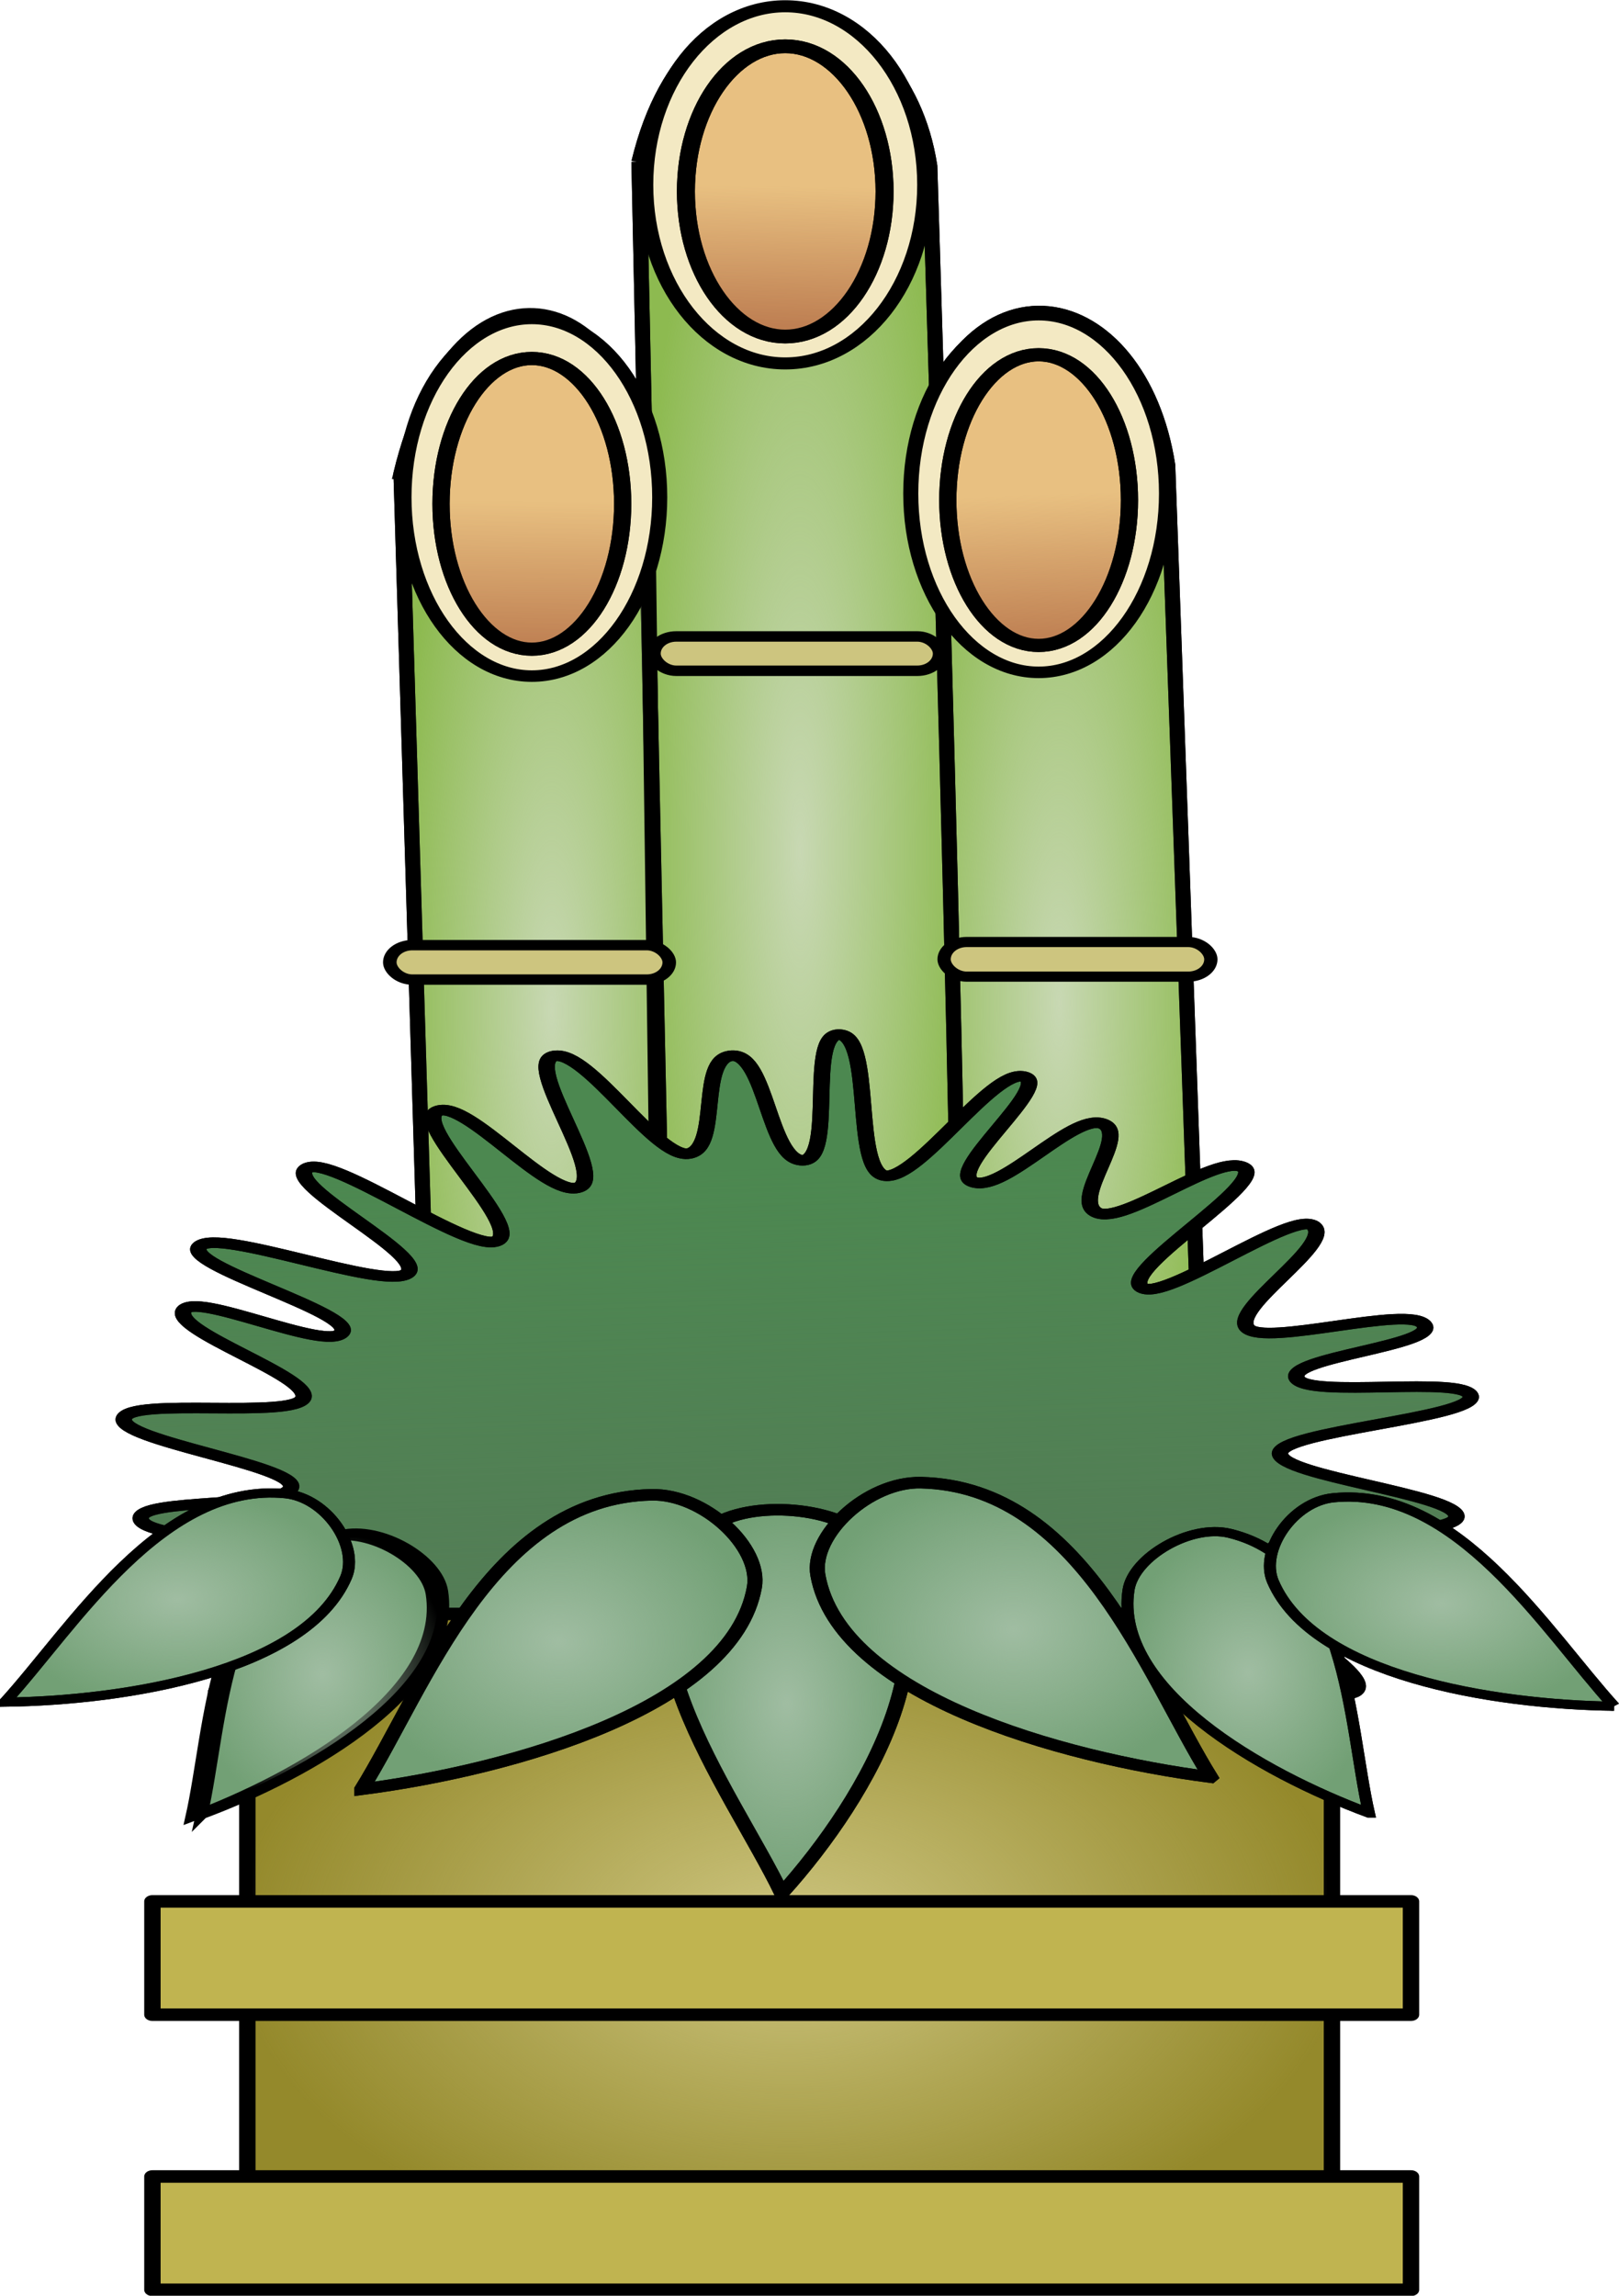 <?xml version="1.0"?>
<svg xmlns="http://www.w3.org/2000/svg" xmlns:xlink="http://www.w3.org/1999/xlink" width="698.663" height="990.588" viewBox="0 0 698.663 990.588">
  <defs>
    <linearGradient id="o">
      <stop offset="0" stop-color="#be7f52"/>
      <stop offset="1" stop-color="#be7f52" stop-opacity="0"/>
    </linearGradient>
    <linearGradient xlink:href="#o" id="D" x1="77.368" y1="525.669" x2="76.794" y2="512.97" gradientUnits="userSpaceOnUse"/>
    <linearGradient id="m">
      <stop offset="0" stop-color="#be7f52"/>
      <stop offset="1" stop-color="#be7f52" stop-opacity="0"/>
    </linearGradient>
    <linearGradient id="l">
      <stop offset="0" stop-color="#cdc57f"/>
      <stop offset="1" stop-color="#cdc57f" stop-opacity="0"/>
    </linearGradient>
    <linearGradient id="k">
      <stop offset="0" stop-color="#577859"/>
      <stop offset="1" stop-color="#577859" stop-opacity="0"/>
    </linearGradient>
    <linearGradient id="j">
      <stop offset="0" stop-color="#a0bda2"/>
      <stop offset="1" stop-color="#a0bda2" stop-opacity="0"/>
    </linearGradient>
    <linearGradient id="i">
      <stop offset="0" stop-color="#a0bda2"/>
      <stop offset="1" stop-color="#a0bda2" stop-opacity="0"/>
    </linearGradient>
    <linearGradient id="h">
      <stop offset="0" stop-color="#a0bda2"/>
      <stop offset="1" stop-color="#a0bda2" stop-opacity="0"/>
    </linearGradient>
    <linearGradient id="g">
      <stop offset="0" stop-color="#a0bda2"/>
      <stop offset="1" stop-color="#a0bda2" stop-opacity="0"/>
    </linearGradient>
    <linearGradient id="f">
      <stop offset="0" stop-color="#a0bda2"/>
      <stop offset="1" stop-color="#a0bda2" stop-opacity="0"/>
    </linearGradient>
    <linearGradient id="e">
      <stop offset="0" stop-color="#a0bda2"/>
      <stop offset="1" stop-color="#a0bda2" stop-opacity="0"/>
    </linearGradient>
    <linearGradient id="d">
      <stop offset="0" stop-color="#a0bda2"/>
      <stop offset="1" stop-color="#a0bda2" stop-opacity="0"/>
    </linearGradient>
    <linearGradient id="c">
      <stop offset="0" stop-color="#c8d8b3"/>
      <stop offset="1" stop-color="#c8d8b3" stop-opacity="0"/>
    </linearGradient>
    <linearGradient id="b">
      <stop offset="0" stop-color="#c8d8b3"/>
      <stop offset="1" stop-color="#c8d8b3" stop-opacity="0"/>
    </linearGradient>
    <linearGradient id="a">
      <stop offset="0" stop-color="#c8d8b3"/>
      <stop offset="1" stop-color="#c8d8b3" stop-opacity="0"/>
    </linearGradient>
    <linearGradient id="n">
      <stop offset="0" stop-color="#be7f52"/>
      <stop offset="1" stop-color="#be7f52" stop-opacity="0"/>
    </linearGradient>
    <linearGradient xlink:href="#n" id="B" x1="43.081" y1="526.211" x2="43.153" y2="513.512" gradientUnits="userSpaceOnUse"/>
    <linearGradient xlink:href="#m" id="C" x1="59.527" y1="498.241" x2="59.702" y2="486.187" gradientUnits="userSpaceOnUse"/>
    <linearGradient xlink:href="#k" id="s" x1="39.731" y1="624.71" x2="34.809" y2="520.342" gradientUnits="userSpaceOnUse"/>
    <radialGradient xlink:href="#j" id="z" cx="103.817" cy="608.977" fx="103.817" fy="608.977" r="11.786" gradientTransform="matrix(1 0 0 .804 0 119.532)" gradientUnits="userSpaceOnUse"/>
    <radialGradient xlink:href="#e" id="y" cx="29.548" cy="615.21" fx="29.548" fy="615.21" r="8.407" gradientTransform="matrix(1 0 0 1.497 0 -305.716)" gradientUnits="userSpaceOnUse"/>
    <radialGradient xlink:href="#g" id="u" cx="60.356" cy="617.934" fx="60.356" fy="617.934" r="8.513" gradientTransform="matrix(1 0 0 2.047 0 -647.07)" gradientUnits="userSpaceOnUse"/>
    <radialGradient xlink:href="#h" id="w" cx="75.413" cy="611.426" fx="75.413" fy="611.426" r="13.528" gradientTransform="matrix(1 0 0 .981 0 11.583)" gradientUnits="userSpaceOnUse"/>
    <radialGradient xlink:href="#i" id="x" cx="90.986" cy="615.09" fx="90.986" fy="615.09" r="8.407" gradientTransform="matrix(1 0 0 1.497 0 -305.656)" gradientUnits="userSpaceOnUse"/>
    <radialGradient xlink:href="#f" id="v" cx="45.225" cy="612.479" fx="45.225" fy="612.479" r="13.528" gradientTransform="matrix(1 0 0 .981 0 11.603)" gradientUnits="userSpaceOnUse"/>
    <radialGradient xlink:href="#d" id="A" cx="19.921" cy="608.626" fx="19.921" fy="608.626" r="11.786" gradientTransform="matrix(1 0 0 .804 0 119.463)" gradientUnits="userSpaceOnUse"/>
    <radialGradient xlink:href="#l" id="t" cx="60.552" cy="638.149" fx="60.552" fy="638.149" r="36.98" gradientTransform="matrix(1 0 0 .786 0 136.293)" gradientUnits="userSpaceOnUse"/>
    <radialGradient xlink:href="#c" id="p" cx="78.454" cy="556.888" fx="78.454" fy="556.888" r="10.505" gradientTransform="matrix(1 0 0 5.745 0 -2642.291)" gradientUnits="userSpaceOnUse"/>
    <radialGradient xlink:href="#b" id="q" cx="61.245" cy="544.08" fx="61.245" fy="544.08" r="11.198" gradientTransform="matrix(1 0 0 6.582 0 -3037.21)" gradientUnits="userSpaceOnUse"/>
    <radialGradient xlink:href="#a" id="r" cx="44.756" cy="557.59" fx="44.756" fy="557.59" r="10.505" gradientTransform="matrix(1 0 0 5.745 0 -2645.622)" gradientUnits="userSpaceOnUse"/>
  </defs>
  <g transform="matrix(6.501 0 0 4.973 -52.891 -2337.36)" stroke="#000">
    <path d="M34.752 511.076l2.457 106.362s17.551 0 17.551-1.755-2.808-104.607-2.808-104.607c-1.872-15.796-13.573-19.657-17.2 0zM68.45 510.374l2.458 106.362s17.551 0 17.551-1.755-2.808-104.607-2.808-104.607c-1.872-15.796-13.573-19.657-17.2 0z" fill="#8dba50" fill-rule="evenodd"/>
    <path d="M68.45 510.374l2.458 106.362s17.551 0 17.551-1.755-2.808-104.607-2.808-104.607c-1.872-15.796-13.573-19.657-17.2 0z" fill="url(#p)" fill-rule="evenodd"/>
    <path d="M50.548 484.047l2.106 130.583s6.319 7.722 18.956-3.16c1.33-1.145-1.755-127.072-1.755-127.072-1.872-15.796-15.68-20.008-19.307-.35z" fill="#8dba50" fill-rule="evenodd"/>
    <path d="M50.548 484.047l2.106 130.583s6.319 7.722 18.956-3.16c1.33-1.145-1.755-127.072-1.755-127.072-1.872-15.796-15.68-20.008-19.307-.35z" fill="url(#q)" fill-rule="evenodd"/>
    <rect ry="1.489" y="525.232" x="51.541" height="2.979" width="18.972" fill="#cdc57f" stroke-width=".907" stroke-linecap="round" stroke-linejoin="round"/>
    <path d="M34.752 511.076l2.457 106.362s14.969 1.076 14.969-.679C52.178 615.004 51.09 510 51.09 510c-1.872-15.796-12.712-18.581-16.34 1.076z" fill="url(#r)" fill-rule="evenodd"/>
    <rect width="18.55" height="2.988" x="34.011" y="552.018" ry="1.494" fill="#cdc57f" stroke-width=".899" stroke-linecap="round" stroke-linejoin="round"/>
    <rect width="17.707" height="3.006" x="70.806" y="551.744" ry="1.503" fill="#cdc57f" stroke-width=".881" stroke-linecap="round" stroke-linejoin="round"/>
    <ellipse cx="43.44" cy="513.156" rx="8.488" ry="15.517" fill="#f3e9c3" stroke-linecap="round" stroke-linejoin="round"/>
    <ellipse cx="43.44" cy="513.727" rx="6.029" ry="12.61" fill="#e8c081" stroke-width="1.143" stroke-linecap="round" stroke-linejoin="round"/>
    <ellipse ry="15.495" rx="9.282" cy="486.048" cx="60.26" fill="#f3e9c3" stroke-width="1.045" stroke-linecap="round" stroke-linejoin="round"/>
    <path d="M85.868 591.802c-1.172 3.552 11.27 13.222 9.71 16.554-1.559 3.33-13.516-8.143-15.546-5.068-2.03 3.074 13.564 17.613 11.198 20.496-2.366 2.883-18.23-12.943-20.834-10.377-2.605 2.567 10.993 14.044 8.077 16.24-2.917 2.196-11.543-13.133-14.607-11.096-3.064 2.036 7.364 21.026 3.997 22.381-3.367 1.355-13.697-19.393-17.13-18.196-3.433 1.198 4.304 21.568.689 22.395-3.615.826-10.704-15.106-14.454-14.735-3.75.371 4.428 16.72.717 16.79-3.712.069-6.221-20.968-9.944-21.338-3.723-.37-5.66 22.319-9.206 21.494-3.546-.824 3.761-22.88.229-23.804-3.532-.923-12.754 20.114-16.032 18.542-3.278-1.571 9.19-16.262 6.048-18.132-3.144-1.87-14.197 10.125-17.135 7.753-2.937-2.371 10.098-18.382 7.339-20.863-2.76-2.482-16.068 14.51-18.66 11.92-2.594-2.589 12.9-13.956 10.718-16.97-2.182-3.013-17.666 7.124-19.255 3.691-1.588-3.433 12.577-11.285 11.266-14.691-1.31-3.406-18.365 2.831-19.646-.657-1.282-3.488 18.872-3.973 18.166-7.562-.706-3.59-17.682-3.359-18.08-6.98-.399-3.62 15.969-1.788 16.337-5.395.368-3.607-18.795-7.845-18.175-11.508.62-3.663 18.618.139 19.495-3.448.878-3.588-14.13-11.177-13.011-14.66 1.118-3.484 15.513 6.95 17.192 3.688 1.678-3.263-17.503-11.403-15.435-14.548 2.07-3.145 20.046 7.456 22.527 4.597 2.482-2.858-13.485-14.89-10.923-17.637 2.561-2.747 17.903 14.521 20.744 12.112 2.841-2.408-9.678-20.014-6.45-21.82 3.23-1.804 11.91 14.62 15.25 12.862 3.34-1.758-6.253-21.028-2.623-22.097 3.63-1.068 11.109 17.36 14.614 16.4 3.505-.96.919-16.092 4.682-16.447 3.764-.356 3.967 17.554 7.674 17.578 3.708.024.341-21.585 4.063-21.12 3.722.464 1.324 22.987 4.902 23.711 3.578.724 11.621-17.893 15.037-16.659 3.415 1.234-8.712 16.049-5.425 17.742 3.288 1.694 10.71-11.463 13.957-9.848 3.248 1.614-3.505 12.735-.581 14.953 2.923 2.218 13.024-9.971 15.918-7.586 2.893 2.385-13.352 17.172-11.084 20.132 2.268 2.96 16.732-13.344 18.782-10.198 2.05 3.146-9.163 13.883-7.25 17.084 1.914 3.2 17.652-3.974 19.221-.53 1.569 3.445-14.982 5.478-13.852 8.977 1.13 3.498 18.491-.575 18.902 3.038.412 3.613-20.82 5.87-20.727 9.626.093 3.756 19.088 6.86 19.176 10.544.089 3.684-19.607 1.958-20.027 5.666-.42 3.71 16.142 5.772 15.307 9.39-.836 3.617-14.67-5.938-15.842-2.386z" transform="matrix(.611 0 0 .516 39.786 302.741)" fill="#4c8850" stroke-width="1.78" stroke-linecap="round" stroke-linejoin="round"/>
    <path transform="matrix(.611 0 0 .516 39.786 302.741)" d="M85.868 591.802c-1.172 3.552 11.27 13.222 9.71 16.554-1.559 3.33-13.516-8.143-15.546-5.068-2.03 3.074 13.564 17.613 11.198 20.496-2.366 2.883-18.23-12.943-20.834-10.377-2.605 2.567 10.993 14.044 8.077 16.24-2.917 2.196-11.543-13.133-14.607-11.096-3.064 2.036 7.364 21.026 3.997 22.381-3.367 1.355-13.697-19.393-17.13-18.196-3.433 1.198 4.304 21.568.689 22.395-3.615.826-10.704-15.106-14.454-14.735-3.75.371 4.428 16.72.717 16.79-3.712.069-6.221-20.968-9.944-21.338-3.723-.37-5.66 22.319-9.206 21.494-3.546-.824 3.761-22.88.229-23.804-3.532-.923-12.754 20.114-16.032 18.542-3.278-1.571 9.19-16.262 6.048-18.132-3.144-1.87-14.197 10.125-17.135 7.753-2.937-2.371 10.098-18.382 7.339-20.863-2.76-2.482-16.068 14.51-18.66 11.92-2.594-2.589 12.9-13.956 10.718-16.97-2.182-3.013-17.666 7.124-19.255 3.691-1.588-3.433 12.577-11.285 11.266-14.691-1.31-3.406-18.365 2.831-19.646-.657-1.282-3.488 18.872-3.973 18.166-7.562-.706-3.59-17.682-3.359-18.08-6.98-.399-3.62 15.969-1.788 16.337-5.395.368-3.607-18.795-7.845-18.175-11.508.62-3.663 18.618.139 19.495-3.448.878-3.588-14.13-11.177-13.011-14.66 1.118-3.484 15.513 6.95 17.192 3.688 1.678-3.263-17.503-11.403-15.435-14.548 2.07-3.145 20.046 7.456 22.527 4.597 2.482-2.858-13.485-14.89-10.923-17.637 2.561-2.747 17.903 14.521 20.744 12.112 2.841-2.408-9.678-20.014-6.45-21.82 3.23-1.804 11.91 14.62 15.25 12.862 3.34-1.758-6.253-21.028-2.623-22.097 3.63-1.068 11.109 17.36 14.614 16.4 3.505-.96.919-16.092 4.682-16.447 3.764-.356 3.967 17.554 7.674 17.578 3.708.024.341-21.585 4.063-21.12 3.722.464 1.324 22.987 4.902 23.711 3.578.724 11.621-17.893 15.037-16.659 3.415 1.234-8.712 16.049-5.425 17.742 3.288 1.694 10.71-11.463 13.957-9.848 3.248 1.614-3.505 12.735-.581 14.953 2.923 2.218 13.024-9.971 15.918-7.586 2.893 2.385-13.352 17.172-11.084 20.132 2.268 2.96 16.732-13.344 18.782-10.198 2.05 3.146-9.163 13.883-7.25 17.084 1.914 3.2 17.652-3.974 19.221-.53 1.569 3.445-14.982 5.478-13.852 8.977 1.13 3.498 18.491-.575 18.902 3.038.412 3.613-20.82 5.87-20.727 9.626.093 3.756 19.088 6.86 19.176 10.544.089 3.684-19.607 1.958-20.027 5.666-.42 3.71 16.142 5.772 15.307 9.39-.836 3.617-14.67-5.938-15.842-2.386z" fill="url(#s)" stroke-width="1.78" stroke-linecap="round" stroke-linejoin="round"/>
    <ellipse ry="12.592" rx="6.593" cy="486.618" cx="60.26" fill="#e8c081" stroke-width="1.195" stroke-linecap="round" stroke-linejoin="round"/>
    <rect width="71.998" height="56.201" x="24.554" y="610.048" ry="0" fill="#94892b" stroke-width="1.088" stroke-linecap="round" stroke-linejoin="round"/>
    <rect ry="0" y="610.048" x="24.554" height="56.201" width="71.998" fill="url(#t)" stroke-width=".726" stroke-linecap="round" stroke-linejoin="round"/>
    <ellipse ry="15.517" rx="8.488" cy="512.83" cx="77.081" fill="#f3e9c3" stroke-linecap="round" stroke-linejoin="round"/>
    <path d="M60.026 634.287c-3.393-9.126-12.113-23.733-4.915-31.592 2.377-2.595 8.368-2.073 10.531.702 6.435 8.254.216 22.43-5.616 30.89z" fill="#72a075" fill-rule="evenodd"/>
    <path d="M60.026 634.287c-3.393-9.126-12.113-23.733-4.915-31.592 2.377-2.595 8.368-2.073 10.531.702 6.435 8.254.216 22.43-5.616 30.89z" fill="url(#u)" fill-rule="evenodd"/>
    <ellipse ry="12.61" rx="6.029" cy="513.401" cx="77.081" fill="#e8c081" stroke-width="1.143" stroke-linecap="round" stroke-linejoin="round"/>
    <path d="M32.149 625.257c4.177-8.795 8.57-25.23 19.222-25.548 3.517-.105 7.32 4.554 6.839 8.039-1.431 10.367-15.93 15.792-26.061 17.51z" fill="#72a075" fill-rule="evenodd"/>
    <path d="M32.149 625.257c4.177-8.795 8.57-25.23 19.222-25.548 3.517-.105 7.32 4.554 6.839 8.039-1.431 10.367-15.93 15.792-26.061 17.51z" fill="url(#v)" fill-rule="evenodd"/>
    <path d="M88.49 624.204c-4.178-8.795-8.57-25.23-19.223-25.548-3.517-.105-7.32 4.554-6.839 8.039 1.431 10.367 15.93 15.792 26.061 17.51z" fill="#72a075" fill-rule="evenodd"/>
    <path d="M88.49 624.204c-4.178-8.795-8.57-25.23-19.223-25.548-3.517-.105-7.32 4.554-6.839 8.039 1.431 10.367 15.93 15.792 26.061 17.51z" fill="url(#w)" fill-rule="evenodd"/>
    <path d="M99.001 627.317c-1.359-7.837-1.35-21.757-9.239-24.265-2.604-.828-6.375 2.049-6.713 4.906-1.005 8.497 8.733 15.856 15.952 19.359z" fill="#72a075" fill-rule="evenodd" stroke-width=".795"/>
    <path d="M99.001 627.317c-1.359-7.837-1.35-21.757-9.239-24.265-2.604-.828-6.375 2.049-6.713 4.906-1.005 8.497 8.733 15.856 15.952 19.359z" fill="url(#x)" fill-rule="evenodd" stroke-width=".795"/>
    <path d="M20.84 627.668c1.359-7.837 1.35-21.757 9.239-24.265 2.604-.828 6.374 2.049 6.712 4.906 1.006 8.497-8.732 15.856-15.951 19.359z" fill="#72a075" fill-rule="evenodd" stroke-width=".795"/>
    <path d="M21.533 627.437c1.359-7.837 1.35-21.757 9.239-24.265 2.604-.828 6.375 2.049 6.713 4.905 1.005 8.498-8.733 15.857-15.952 19.36z" fill="url(#y)" fill-rule="evenodd" stroke-width=".795"/>
    <path d="M8.462 617.7c4.544-6.528 10.42-19.147 18.629-18.087 2.71.35 4.91 4.552 4.01 7.284-2.68 8.126-14.616 10.68-22.639 10.804zM115.277 618.052c-4.544-6.529-10.42-19.148-18.629-18.087-2.71.35-4.911 4.551-4.01 7.283 2.68 8.126 14.615 10.68 22.639 10.804z" fill="#72a075" fill-rule="evenodd" stroke-width=".795"/>
    <path d="M115.277 618.052c-4.544-6.529-10.42-19.148-18.629-18.087-2.71.35-4.911 4.551-4.01 7.283 2.68 8.126 14.615 10.68 22.639 10.804z" fill="url(#z)" fill-rule="evenodd" stroke-width=".795"/>
    <path fill="#c0b450" stroke-width="1.088" stroke-linecap="round" stroke-linejoin="round" d="M18.253 634.989h83.545v9.829H18.253zM18.253 658.859h83.545v9.829H18.253z"/>
    <path d="M8.462 617.7c4.544-6.528 10.42-19.147 18.629-18.087 2.71.35 4.91 4.552 4.01 7.284-2.68 8.126-14.616 10.68-22.639 10.804z" fill="url(#A)" fill-rule="evenodd" stroke-width=".795"/>
    <ellipse ry="12.61" rx="6.029" cy="513.727" cx="43.44" fill="url(#B)" stroke-width="1.143" stroke-linecap="round" stroke-linejoin="round"/>
    <ellipse cx="60.26" cy="486.618" rx="6.593" ry="12.592" fill="url(#C)" stroke-width="1.195" stroke-linecap="round" stroke-linejoin="round"/>
    <ellipse cx="77.081" cy="513.401" rx="6.029" ry="12.61" fill="url(#D)" stroke-width="1.143" stroke-linecap="round" stroke-linejoin="round"/>
  </g>
</svg>
